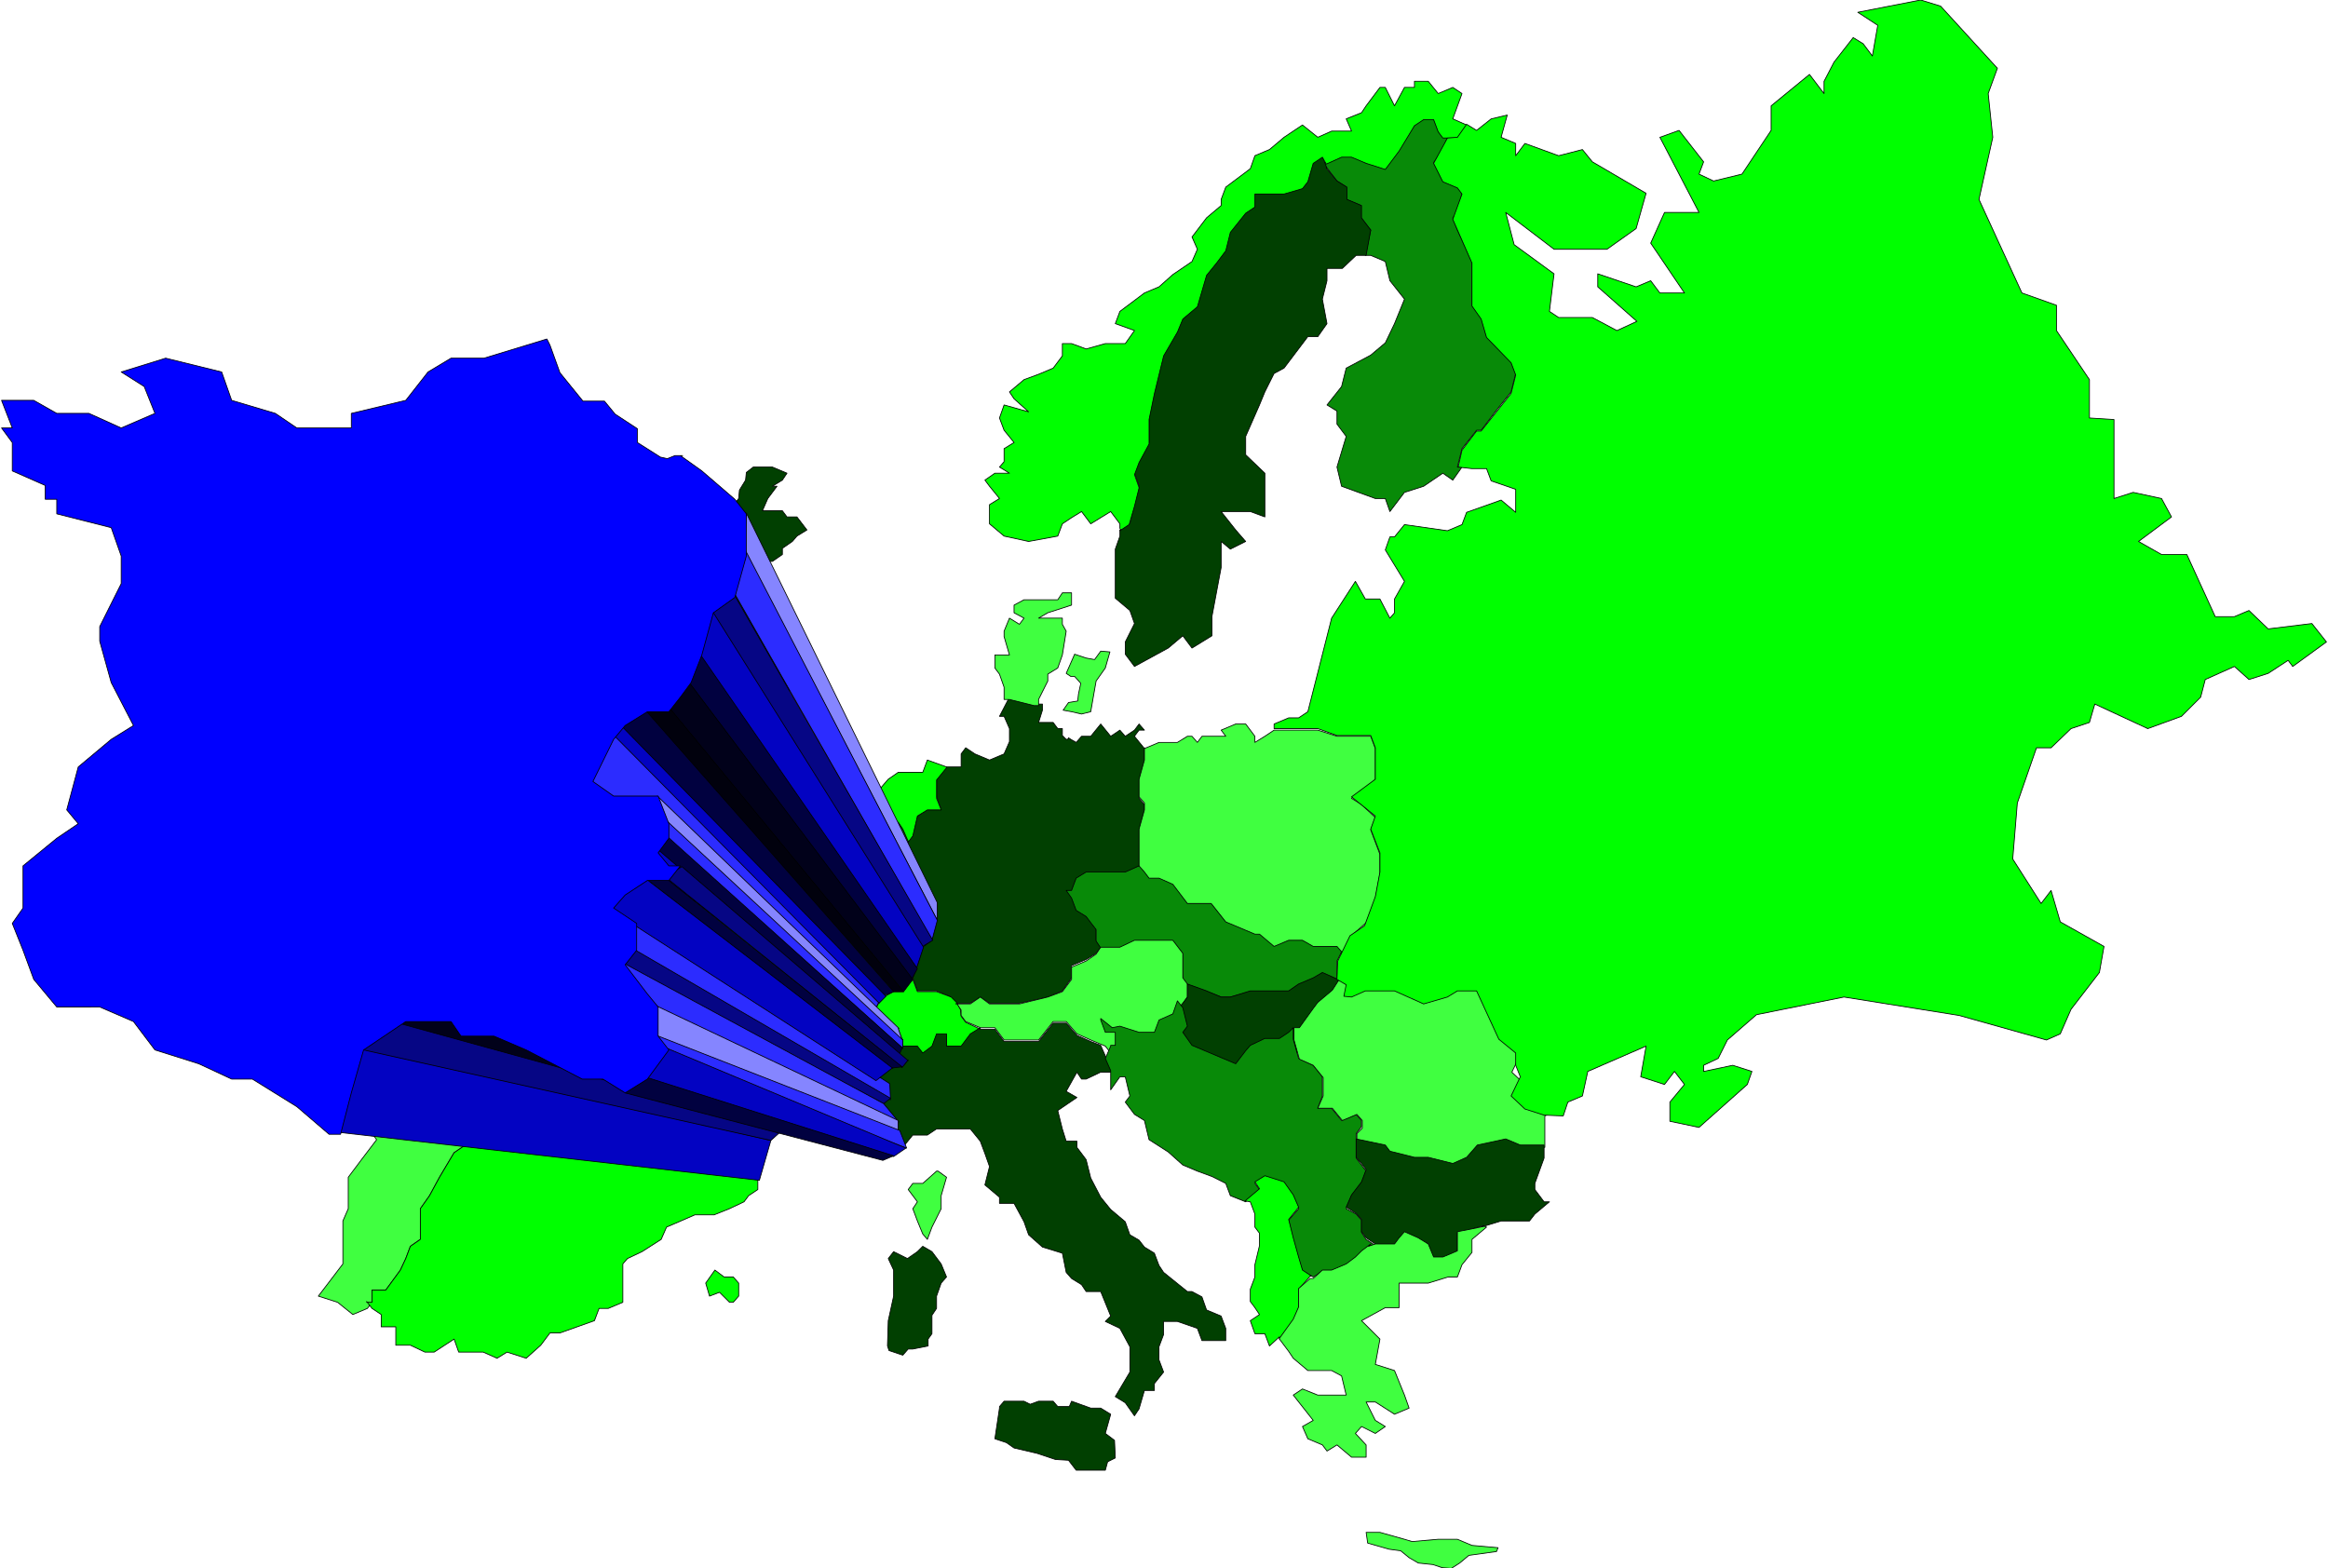 <svg xmlns="http://www.w3.org/2000/svg" fill-rule="evenodd" height="330.455" preserveAspectRatio="none" stroke-linecap="round" viewBox="0 0 3035 2045" width="490.455"><style>.pen0{stroke:#000;stroke-width:1;stroke-linejoin:round}.brush1{fill:#40ff40}.pen1{stroke:none}.brush2{fill:#0f0}.brush3{fill:#088a08}.brush4{fill:#014001}.brush5{fill:#8585ff}.brush6{fill:#2c2cff}.brush7{fill:#060685}.brush8{fill:#0303c2}.brush9{fill:#010140}.brush10{fill:#01011a}</style><path class="pen1 brush1" d="m1223 1527 11 8-7 24v17l-12 24-6 16-6-7-7-17-6-16 6-9-12-16 6-8h13l18-16h2z"/><path class="pen0" fill="none" d="m1223 1527 11 8-7 24v17l-12 24-6 16-6-7-7-17-6-16 6-9-12-16 6-8h13l18-16h2"/><path class="pen1 brush1" d="M485 1697v-15h18l19-26 7-15 6-16 13-9v-40l12-17 13-24 19-32 25-17 25-16-6-8h-13l-6-25-31 9-13-17v-15l-19-9-12-8h-13l-13 8 6 16-6 25-6 16-25 16 6 8-19 25-18 24v41l-7 16v56l-32 42 25 8 20 16 19-8 6-8v-1z"/><path class="pen0" fill="none" d="M485 1697v-15h18l19-26 7-15 6-16 13-9v-40l12-17 13-24 19-32 25-17 25-16-6-8h-13l-6-25-31 9-13-17v-15l-19-9-12-8h-13l-13 8 6 16-6 25-6 16-25 16 6 8-19 25-18 24v41l-7 16v56l-32 42 25 8 20 16 19-8 6-8h0"/><path class="pen1 brush2" d="m478 1697 7 9 12 8v16h19v24h19l19 9h12l26-17 6 17h32l18 8 13-8 25 8 19-17 12-16h13l45-16 6-16h12l19-8v-50l6-7 19-9 25-16 7-16 37-16h25l20-8 19-9 6-8 12-8v-16h-6l-19-16-25-16h-13l-19-8-25-9-12-16-19-8h-25l-13-16-6-17-7-15-13-9h-11l-20-8-30-8-14-16h-19l-18-9-13 9-7-9-18-16h-13l-12-8h-7l-12-16-13-8-31 16v8h-19l-7 16 13 17v24h7l12 8 19 9v15l13 17 31-9 6 25h13l6 8-25 16-25 17-19 32-13 24-12 17v40l-13 9-6 16-7 15-19 26h-18v16h-7v-1z"/><path class="pen0" fill="none" d="m478 1697 7 9 12 8v16h19v24h19l19 9h12l26-17 6 17h32l18 8 13-8 25 8 19-17 12-16h13l45-16 6-16h12l19-8v-50l6-7 19-9 25-16 7-16 37-16h25l20-8 19-9 6-8 12-8v-16h-6l-19-16-25-16h-13l-19-8-25-9-12-16-19-8h-25l-13-16-6-17-7-15-13-9h-11l-20-8-30-8-14-16h-19l-18-9-13 9-7-9-18-16h-13l-12-8h-7l-12-16-13-8-31 16v8h-19l-7 16 13 17v24h7l12 8 19 9v15l13 17 31-9 6 25h13l6 8-25 16-25 17-19 32-13 24-12 17v40l-13 9-6 16-7 15-19 26h-18v16h-7 0"/><path class="pen1 brush1" d="m805 1405 1-25 19-16 12-8-7-8 7-24 19-16 13-8-13-25-6-24v-8l12-25v-16l-6-16-31-8v-9h-7v-8l-19-8v-16l-6-8h6l-6-17h19l13 8h18l19 9 19-9-6-15-13-8 26-9 31 9 6 15 26 8 12 9h31v-9l32-8 13-15 13-9h19l36-11 2 4 5 16 13 16h13l6 8 13 8v8l13 9h4l4-1h5-2l13 8 19 16 6 9v24l-6 24-12 9-7 24-6 16-7 9-6 8h-12l-13 8-7 8-12 24 12 8h26l6 16v8l-6 9 6 7h6l-6 9h-12l-13 8-7 8 13 9v15l-6 8 13 17 6 8v16l6 8-12 17-13 8-13-8h-12l-32-17-18-8h-20l-5-8h-26l-25 16-7 25-6 24h-6l-19-16-25-16h-13l-19-8-25-9-12-16-19-8h-25l-13-16-6-17-7-15 7-9h-1z"/><path class="pen0" fill="none" d="m805 1405 1-25 19-16 12-8-7-8 7-24 19-16 13-8-13-25-6-24v-8l12-25v-16l-6-16-31-8v-9h-7v-8l-19-8v-16l-6-8h6l-6-17h19l13 8h18l19 9 19-9-6-15-13-8 26-9 31 9 6 15 26 8 12 9h31v-9l32-8 13-15 13-9h19l36-11 2 4 5 16 13 16h13l6 8 13 8v8l13 9h4l4-1h5-2l13 8 19 16 6 9v24l-6 24-12 9-7 24-6 16-7 9-6 8h-12l-13 8-7 8-12 24 12 8h26l6 16v8l-6 9 6 7h6l-6 9h-12l-13 8-7 8 13 9v15l-6 8 13 17 6 8v16l6 8-12 17-13 8-13-8h-12l-32-17-18-8h-20l-5-8h-26l-25 16-7 25-6 24h-6l-19-16-25-16h-13l-19-8-25-9-12-16-19-8h-25l-13-16-6-17-7-15 7-9h0"/><path class="pen1 brush3" d="m781 765 31-32 25 7-9 7-14 4-8 13 9 5h10l19 20 23 7-11 18-6 49-25 40-39 9-37 8h-38l-19-41 33-32 30-24-19-42 9-9 20-4 14-3h2z"/><path class="pen0" fill="none" d="m781 765 31-32 25 7-9 7-14 4-8 13 9 5h10l19 20 23 7-11 18-6 49-25 40-39 9-37 8h-38l-19-41 33-32 30-24-19-42 9-9 20-4 14-3h2"/><path class="pen1 brush4" d="m872 1041-16-10-13-8h-12l-13 8h-25l6-15h32l25-16h13l6-9 19 9 6-9v-16h-25l-6-8h-26l7-17h25v-16l6-16v-16l13-16 6 8 13-8 25 8v-25l13-16-13-8-6-25 12-16h-6l-13-8-5-8 5-8v-16l19-8v-41h-6l-13 17-12 8v-8l7-17 5-9 7-7 6-12-15 4 3-9 12-5 15-14 10-13 1-11 8-13 1-10 9-7h25l19 8-6 9-13 8h6l-12 16-7 16h26l6 8h13l13 17-13 8-6 7-13 9v8l-13 9h-25v8l19 16 12 16 13 16v32l7 33v8l6 17v16l-13 8 7 16 6 16-6 16 12 9 12 8 7 24v16l-7 16-5 8h-7l-12 8h-7v8l13 9v8l-6 8-20-8h-25l-25-8-12-9-13-8-25 8-6-8-19-8h-7l-6 8-3 2z"/><path class="pen0" fill="none" d="m872 1041-16-10-13-8h-12l-13 8h-25l6-15h32l25-16h13l6-9 19 9 6-9v-16h-25l-6-8h-26l7-17h25v-16l6-16v-16l13-16 6 8 13-8 25 8v-25l13-16-13-8-6-25 12-16h-6l-13-8-5-8 5-8v-16l19-8v-41h-6l-13 17-12 8v-8l7-17 5-9 7-7 6-12-15 4 3-9 12-5 15-14 10-13 1-11 8-13 1-10 9-7h25l19 8-6 9-13 8h6l-12 16-7 16h26l6 8h13l13 17-13 8-6 7-13 9v8l-13 9h-25v8l19 16 12 16 13 16v32l7 33v8l6 17v16l-13 8 7 16 6 16-6 16 12 9 12 8 7 24v16l-7 16-5 8h-7l-12 8h-7v8l13 9v8l-6 8-20-8h-25l-25-8-12-9-13-8-25 8-6-8-19-8h-7l-6 8-3 2h0"/><path class="pen1 brush3" d="m1113 1073-6 4 7 20 13 15h13l5 8 14 9v8l12 8 3-6-1-7v-12h4l7-8v-15l-7-16-6-9h-38l-13 9-6-9-1 1z"/><path class="pen0" fill="none" d="m1113 1073-6 4 7 20 13 15h13l5 8 14 9v8l12 8 3-6-1-7v-12h4l7-8v-15l-7-16-6-9h-38l-13 9-6-9-1 1h0"/><path class="pen1 brush4" d="m1397 1163 6-17 13-7h51l18-8v-49l7-25v-8l-7-8v-24l7-24v-17l-13-16 6-8h7l-7-8-6 8-12 8-7-8-12 8-13-16-13 16h-12l-7 8-7-4-3-2-1 2h-2l-5-5v-9h-6l-6-8h-19l5-16v-8h-11l-32-9-13 25h6l7 16v17l-7 16-19 8-19-8-12-8-6 8v17h-19l-13 16v23l6 17h-18l-13 8-6 24-6 9v15l-7 8 1 6 3 5 3 5v9l3 2 9 6 19 16 6 9v24l-6 24-12 9-7 24-6 16 6 17h25l19 8 6 8h19l13-8 12 8h39l37-8 19-8 12-17v-16l19-8 13-8 6-8-6-9v-16l-7-8-6-8-12-8-7-17v-6z"/><path class="pen0" fill="none" d="m1397 1163 6-17 13-7h51l18-8v-49l7-25v-8l-7-8v-24l7-24v-17l-13-16 6-8h7l-7-8-6 8-12 8-7-8-12 8-13-16-13 16h-12l-7 8-7-4-3-2-1 2h-2l-5-5v-9h-6l-6-8h-19l5-16v-8h-11l-32-9-13 25h6l7 16v17l-7 16-19 8-19-8-12-8-6 8v17h-19l-13 16v23l6 17h-18l-13 8-6 24-6 9v15l-7 8 1 6 3 5 3 5v9l3 2 9 6 19 16 6 9v24l-6 24-12 9-7 24-6 16 6 17h25l19 8 6 8h19l13-8 12 8h39l37-8 19-8 12-17v-16l19-8 13-8 6-8-6-9v-16l-7-8-6-8-12-8-7-17v-6h0"/><path class="pen1 brush2" d="m1184 1097-7-16-6-9h-38l6-16v-25h6l13-15 13-9h32l6-16 25 9v1l-13 16v24l6 15h-18l-13 8-6 26-6 8v-1z"/><path class="pen0" fill="none" d="m1184 1097-7-16-6-9h-38l6-16v-25h6l13-15 13-9h32l6-16 25 9v1l-13 16v24l6 15h-18l-13 8-6 26-6 8v-1h0"/><path class="pen1 brush1" d="M1354 920h-6l-32-8h-7v-16l-6-17-6-8v-17h19l-7-24v-7l7-17 13 8 6-8-13-7v-10l13-7h44l6-9h12v16l-31 10-12 7h31v8l5 9-5 31-6 17-13 8v9l-12 24v8z"/><path class="pen0" fill="none" d="M1354 920h-6l-32-8h-7v-16l-6-17-6-8v-17h19l-7-24v-7l7-17 13 8 6-8-13-7v-10l13-7h44l6-9h12v16l-31 10-12 7h31v8l5 9-5 31-6 17-13 8v9l-12 24v8h0"/><path class="pen1 brush1" d="m1393 916-7 10 11 2 13 3 12-3 4-23 3-17 12-17 6-21-12-1-8 11-11-2-15-5-11 25 6 4h5l8 9-3 14-1 9-12 2z"/><path class="pen0" fill="none" d="m1393 916-7 10 11 2 13 3 12-3 4-23 3-17 12-17 6-21-12-1-8 11-11-2-15-5-11 25 6 4h5l8 9-3 14-1 9-12 2h0"/><path class="pen1 brush1" d="m1749 1244 13-24 19-17 12-31 6-33v-25l-12-32 6-16-18-17-13-8 31-24v-41l-6-16h-44l-25-8h-57l-12 8-13 8v-8l-12-16h-13l-19 8 6 8h-31l-6 8-7-8h-6l-13 8h-24l-19 8v-1 16l-7 25v23l7 8v9l-7 25v50l7 8 6 7h13l18 9 19 24h31l19 24 19 9 19 8h6l19 17 19-10h18l14 10h31l6 7z"/><path class="pen0" fill="none" d="m1749 1244 13-24 19-17 12-31 6-33v-25l-12-32 6-16-18-17-13-8 31-24v-41l-6-16h-44l-25-8h-57l-12 8-13 8v-8l-12-16h-13l-19 8 6 8h-31l-6 8-7-8h-6l-13 8h-24l-19 8v-1 16l-7 25v23l7 8v9l-7 25v50l7 8 6 7h13l18 9 19 24h31l19 24 19 9 19 8h6l19 17 19-10h18l14 10h31l6 7h0"/><path class="pen1 brush3" d="M1390 1161h7l6-16 13-8h51l18-8 7 8 6 8h13l18 8 19 25h31l19 24 19 8 19 8h6l19 16 19-8h18l14 8h31l6 7-6 12v24h-7l-12-8-12 8-19 7-13 9h-50l-26 7h-12l-19-7-25-9-6-7v-33l-13-17h-50l-19 9h-25l-6-9v-15l-7-9-6-8-13-8-6-16-7-10z"/><path class="pen0" fill="none" d="M1390 1161h7l6-16 13-8h51l18-8 7 8 6 8h13l18 8 19 25h31l19 24 19 8 19 8h6l19 16 19-8h18l14 8h31l6 7-6 12v24h-7l-12-8-12 8-19 7-13 9h-50l-26 7h-12l-19-7-25-9-6-7v-33l-13-17h-50l-19 9h-25l-6-9v-15l-7-9-6-8-13-8-6-16-7-10h0"/><path class="pen1 brush2" d="m1276 1341-17-8-6-8-1-9-4-8-8-8-19-7h-25l-6-16-6 7-7 9h-12l-13 7-7 9-12 24 12 9h26l6 16v8h19l7 8 12-8 6-16h13v16h19l12-16 13-8-1-1h-1z"/><path class="pen0" fill="none" d="m1276 1341-17-8-6-8-1-9-4-8-8-8-19-7h-25l-6-16-6 7-7 9h-12l-13 7-7 9-12 24 12 9h26l6 16v8h19l7 8 12-8 6-16h13v16h19l12-16 13-8-1-1h0"/><path class="pen1 brush4" d="m1177 1488-6-8v-16l-6-8-13-16 6-9v-16l-13-8 7-9 13-8h12l6-7h-6l-6-9 6-8v-2h19l7 9 12-9 6-16h13v16h19l12-16 13-8v2h19l12 16h45l19-24h17l14 16 18 8 13 5 7 16 11 5 1 6v8h-6 6-19l-19 9h-6l-6-9-14 25 14 8-25 17 6 24 5 16h14v8l12 16 6 24 13 25 13 16 19 16 6 17 12 7 7 9 13 8 6 16 6 9 31 25h6l13 7 6 17 19 8 6 16v16h-31l-6-16-26-9h-18v17l-6 16v17l6 16-12 15v9h-13l-7 24-6 9-12-17-13-8 19-32v-33l-13-24-19-9 7-7-13-32h-19l-6-9-13-8-7-8-5-25-26-8-18-16-6-17-13-24h-19v-8l-19-16 6-24-6-17-6-16-13-16h-44l-12 8h-19l-13 16v-8z"/><path class="pen0" fill="none" d="m1177 1488-6-8v-16l-6-8-13-16 6-9v-16l-13-8 7-9 13-8h12l6-7h-6l-6-9 6-8v-2h19l7 9 12-9 6-16h13v16h19l12-16 13-8v2h19l12 16h45l19-24h17l14 16 18 8 13 5 7 16 11 5 1 6v8h-6 6-19l-19 9h-6l-6-9-14 25 14 8-25 17 6 24 5 16h14v8l12 16 6 24 13 25 13 16 19 16 6 17 12 7 7 9 13 8 6 16 6 9 31 25h6l13 7 6 17 19 8 6 16v16h-31l-6-16-26-9h-18v17l-6 16v17l6 16-12 15v9h-13l-7 24-6 9-12-17-13-8 19-32v-33l-13-24-19-9 7-7-13-32h-19l-6-9-13-8-7-8-5-25-26-8-18-16-6-17-13-24h-19v-8l-19-16 6-24-6-17-6-16-13-16h-44l-12 8h-19l-13 16v-8h0"/><path class="pen1 brush1" d="m1429 1244-13 9-19 8v16l-12 16-19 7-37 9h-39l-12-9-13 9h-19l1-1 6 9v7l6 8 19 8h19l12 16h45l19-24h17l14 16 18 8 19 8 7 9v1h12l25 9h20l6-17 18-8 6-16v-25l7-8 6-9v-17l-6-8v-32l-13-17h-50l-19 9h-25l-6 9z"/><path class="pen0" fill="none" d="m1429 1244-13 9-19 8v16l-12 16-19 7-37 9h-39l-12-9-13 9h-19l1-1 6 9v7l6 8 19 8h19l12 16h45l19-24h17l14 16 18 8 19 8 7 9v1h12l25 9h20l6-17 18-8 6-16v-25l7-8 6-9v-17l-6-8v-32l-13-17h-50l-19 9h-25l-6 9h0"/><path class="pen1 brush4" d="m1684 1379 28-29 6-8 18-17 19-32v-9l-12-7-1-1-18-8-12 7-19 8-13 9h-50l-26 8h-12l-19-8-25-9v17l-6 8-7 8v26l7 8 6 24-6 9 12 15 38 17 19 8 13-16 6-9 19-8h19l12-7 4-3v-1z"/><path class="pen0" fill="none" d="m1684 1379 28-29 6-8 18-17 19-32h0v-9l-12-7-1-1-18-8-12 7-19 8-13 9h-50l-26 8h-12l-19-8-25-9v17l-6 8-7 8v26l7 8 6 24-6 9 12 15 38 17 19 8 13-16 6-9 19-8h19l12-7 4-3h0"/><path class="pen1 brush3" d="m1680 1346-12 8h-19l-19 9-6 7-13 17-19-8-38-16-12-17 6-8-6-24-7-9-6 17-18 8-6 16h-20l-25-8-10 2-15-12v2l6 16h13v17h-6v1l-7 16 7 16v25l12-17h7l6 25-6 8 12 16 13 8 6 25 25 16 19 17 19 8 19 7 18 9 6 16 20 8 18-16-6-8 13-9 25 9 12 16 7 17-13 15 6 25 7 25 5 16 14 8 5-3 7-5h12l19-8 13-8 7-9 12-8h6l-12-8-6-9v-16l-7-8-13-7 7-17 13-16 6-16-6-8-7-9v-32l7-9v-8l-7-8-19 8-13-16h-18l6-16v-25l-12-15-19-9-7-25v-15l-6 6z"/><path class="pen0" fill="none" d="m1680 1346-12 8h-19l-19 9-6 7-13 17-19-8-38-16-12-17 6-8-6-24-7-9-6 17-18 8-6 16h-20l-25-8-10 2-15-12v2l6 16h13v17h-6v1l-7 16 7 16v25l12-17h7l6 25-6 8 12 16 13 8 6 25 25 16 19 17 19 8 19 7 18 9 6 16 20 8 18-16-6-8 13-9 25 9 12 16 7 17-13 15 6 25 7 25 5 16 14 8h0l5-3 7-5h12l19-8 13-8 7-9 12-8h6l-12-8-6-9v-16l-7-8-13-7 7-17 13-16 6-16-6-8-7-9v-32l7-9v-8l-7-8-19 8-13-16h-18l6-16v-25l-12-15-19-9-7-25v-15l-6 6h0"/><path class="pen1 brush2" d="m1623 1566 19-16-6-9 13-8 25 8 12 17 7 16-13 16 6 24 7 25 5 17 12 8h-2l-15 17v24l-7 17-18 24v-3l-13 12-6-16h-13l-6-17 12-8-6-9-6-8v-16l6-16v-16l6-25v-16l-6-8v-17l-6-16-6-1h-1z"/><path class="pen0" fill="none" d="m1623 1566 19-16-6-9 13-8 25 8 12 17 7 16-13 16 6 24 7 25 5 17 12 8h-2l-15 17v24l-7 17-18 24v-3l-13 12-6-16h-13l-6-17 12-8-6-9-6-8v-16l6-16v-16l6-25v-16l-6-8v-17l-6-16-6-1h0"/><path class="pen1 brush1" d="M1995 1496h-12l-19-8-38 8-13 16-18 9-32-9h-19l-31-8-6-8-38-8v-10l7-7v-10l-7-8-19 8-13-16h-19l7-16v-24l-13-16-18-8-7-25v-16h7l18-25 6-8 19-16 16-25h9l1 2 19-8h37l19 8 19 8 31-8 13-8h25l6 8 13 25 7 16 6 16 19 17v15l6 16-12 25 18 17 25 8h25v8l-6 16-19 8v41h-19z"/><path class="pen0" fill="none" d="M1995 1496h-12l-19-8-38 8-13 16-18 9-32-9h-19l-31-8-6-8-38-8h0v-10l7-7v-10l-7-8-19 8-13-16h-19l7-16v-24l-13-16-18-8-7-25v-16h7l18-25 6-8 19-16 16-25h9l1 2 19-8h37l19 8 19 8 31-8 13-8h25l6 8 13 25 7 16 6 16 19 17v15l6 16-12 25 18 17 25 8h25v8l-6 16-19 8v41h-19 0"/><path class="pen1 brush4" d="M2013 1493h-31l-19-8-37 8-14 16-18 8-32-8h-18l-32-8-6-8-38-8v24l7 8 6 8-6 16-13 17-7 16 13 8 7 8v16l6 8 12 8-1 3 1-1h25l6-8 7-8 18 8 13 8 7 17h12l19-8v-25l34-10-3 2 26-8h37l7-9 19-16h-7l-12-16v-8l12-33v-17z"/><path class="pen0" fill="none" d="M2013 1493h-31l-19-8-37 8-14 16-18 8-32-8h-18l-32-8-6-8-38-8v24l7 8 6 8-6 16-13 17-7 16 13 8 7 8v16l6 8 12 8-1 3 1-1h25l6-8 7-8 18 8 13 8 7 17h12l19-8v-25l34-10-3 2 26-8h37l7-9 19-16h-7l-12-16v-8l12-33v-17h0"/><path class="pen1 brush1" d="m1935 1599-35 7v25l-19 8h-12l-7-17-13-8-18-8-7 8-6 8h-25l-9 3 3-3-12 9-8 8-12 9-19 8h-12l-12 11h-4l-15 13v24l-7 16-18 25v1l12 16 6 9 19 16h31l13 7 6 25h-37l-20-8-12 8 26 33-14 8 7 16 19 8 6 8 13-8 19 16h19v-16l-14-15 8-9 18 9 13-9-13-8-12-24h12l25 16 19-8-6-17-13-32-25-8 6-33-24-24 31-17h18v-32h38l26-8h12l6-16 13-16v-17l19-16-3-1z"/><path class="pen0" fill="none" d="m1935 1599-35 7v25l-19 8h-12l-7-17-13-8-18-8-7 8-6 8h-25l-9 3 3-3-12 9-8 8-12 9-19 8h-12l-12 11h-4l-15 13v24l-7 16-18 25v1l12 16 6 9 19 16h31l13 7 6 25h-37l-20-8-12 8 26 33-14 8 7 16 19 8 6 8 13-8 19 16h19v-16l-14-15 8-9 18 9 13-9-13-8-12-24h12l25 16 19-8-6-17-13-32-25-8 6-33-24-24 31-17h18v-32h38l26-8h12l6-16 13-16v-17l19-16-3-1h0"/><path class="pen1 brush4" d="m1157 1755 2 6 18 6 7-8h6l20-4v-9l5-7v-24l6-9v-16l6-17 7-8-7-17-12-16-12-7-7 7-13 9-18-9-7 9 7 15v34l-7 32-1 32v1z"/><path class="pen0" fill="none" d="m1157 1755 2 6 18 6 7-8h6l20-4v-9l5-7v-24l6-9v-16l6-17 7-8-7-17-12-16-12-7-7 7-13 9-18-9-7 9 7 15v34l-7 32-1 32v1h0"/><path class="pen1 brush4" d="m1303 1836-6 40 15 5 10 7 30 7 24 8 17 1 10 13h38l3-11 10-5-1-23-12-9 7-25-13-8h-13l-25-9-3 7h-15l-6-7h-19l-11 4-8-4h-26l-6 7v2z"/><path class="pen0" fill="none" d="m1303 1836-6 40 15 5 10 7 30 7 24 8 17 1 10 13h38l3-11 10-5-1-23-12-9 7-25-13-8h-13l-25-9-3 7h-15l-6-7h-19l-11 4-8-4h-26l-6 7v2h0"/><path class="pen1 brush1" d="m1799 1998 32 9 10 3 34-3h25l19 8 34 3-2 5-36 5-12 10-11 7-12-1-12-4-19-2-12-7-11-9-15-2-28-8-2-14h18l32 9-32-9z"/><path class="pen0" fill="none" d="m1799 1998 32 9 10 3 34-3h25l19 8 34 3-2 5-36 5-12 10-11 7-12-1-12-4-19-2-12-7-11-9-15-2-28-8-2-14h18l32 9-32-9h0"/><path class="pen1 brush3" d="m1724 211 19 25 12 8v16l19 8v16l13 16-7 33h7l19 8 6 25 19 24-13 32-12 25-19 16-32 17-6 24-19 24 13 8v17l12 16-12 40 6 25 44 16h13l6 17 19-25 25-8 25-17 13 9 12-17h-6l6-24 19-24h6l19-25 20-25 6-24-6-16-32-32-7-25-12-16v-57l-19-41-6-16 6-7 6-25-6-8-19-8-12-24 12-17 6-16h-6l-6-8-6-16h-13l-12 8-20 32-18 25-26-8-18-9h-13l-19 9h-6v-1z"/><path class="pen0" fill="none" d="m1724 211 19 25 12 8v16l19 8v16l13 16-7 33h7l19 8 6 25 19 24-13 32-12 25-19 16-32 17-6 24-19 24 13 8v17l12 16-12 40 6 25 44 16h13l6 17 19-25 25-8 25-17 13 9 12-17h-6l6-24 19-24h6l19-25 20-25 6-24-6-16-32-32-7-25-12-16v-57l-19-41-6-16 6-7 6-25-6-8-19-8-12-24 12-17 6-16h-6l-6-8-6-16h-13l-12 8-20 32-18 25-26-8-18-9h-13l-19 9h-6 0"/><path class="pen1 brush4" d="m1460 699-6 17v64l19 16 6 17-12 24v16l12 16 44-24 19-16 12 16 26-16v-25l6-32 6-32v-34l12 10 20-10-13-15-19-24h38l19 7v-57l-25-24v-24l18-41 7-17 12-24 13-7 31-41h13l12-17-6-32 6-24v-16h20l18-17h13l6-33-12-16v-16l-19-8v-16l-13-8-14-17 1 1-6-17-12 9-7 24-7 8-24 8h-38v16l-12 9-20 23-6 25-12 16-13 16-12 41-19 16-7 17-18 32-12 48-7 34v32l-13 24-6 16 6 17-6 24-6 24-13 9v8z"/><path class="pen0" fill="none" d="m1460 699-6 17v64l19 16 6 17-12 24v16l12 16 44-24 19-16 12 16 26-16v-25l6-32 6-32v-34l12 10 20-10-13-15-19-24h38l19 7v-57l-25-24v-24l18-41 7-17 12-24 13-7 31-41h13l12-17-6-32 6-24v-16h20l18-17h13l6-33-12-16v-16l-19-8v-16l-13-8-14-17 1 1-6-17-12 9-7 24-7 8-24 8h-38v16l-12 9-20 23-6 25-12 16-13 16-12 41-19 16-7 17-18 32-12 48-7 34v32l-13 24-6 16 6 17-6 24-6 24-13 9v8h0"/><path class="pen1 brush2" d="M1460 689v-6l-12-16-26 16-12-16-13 8-12 8-6 16-38 7-32-7-19-16v-25l13-8-13-16-6-8 13-9h19l-13-8 6-7v-17l13-8-13-16-6-16 6-17 32 9-19-17-6-9 19-16 19-7 19-8 12-16v-16h12l19 7 25-7h26l12-17-25-9 6-16 32-24 19-8 18-16 25-17 7-16-7-16 19-25 19-16v-8l6-16 32-24 6-17 19-8 19-16 12-8 12-8 20 16 18-8h26l-7-16 20-8 6-9 12-16 6-8h7l12 24 13-24h13v-8h18l13 16 19-8 12 8-12 33 18 8v1l-12 16h-19l-6-8-6-16h-13l-12 8-20 33-18 24-25-8-19-8h-13l-20 9-5-9-12 8-7 24-7 9-24 7h-38v17l-12 8-20 25-6 24-12 16-13 16-12 41-19 16-7 17-18 31-12 49-7 34v32l-13 24-6 16 6 17-6 24-7 24-12 8 1-2-1-1z"/><path class="pen0" fill="none" d="M1460 689v-6l-12-16-26 16-12-16-13 8-12 8-6 16-38 7-32-7-19-16v-25l13-8-13-16-6-8 13-9h19l-13-8 6-7v-17l13-8-13-16-6-16 6-17 32 9-19-17-6-9 19-16 19-7 19-8 12-16v-16h12l19 7 25-7h26l12-17-25-9 6-16 32-24 19-8 18-16 25-17 7-16-7-16 19-25 19-16v-8l6-16 32-24 6-17 19-8 19-16 12-8 12-8 20 16 18-8h26l-7-16 20-8 6-9 12-16 6-8h7l12 24 13-24h13v-8h18l13 16 19-8 12 8-12 33 18 8v1l-12 16h-19l-6-8-6-16h-13l-12 8-20 33-18 24-25-8-19-8h-13l-20 9-5-9-12 8-7 24-7 9-24 7h-38v17l-12 8-20 25-6 24-12 16-13 16-12 41-19 16-7 17-18 31-12 49-7 34v32l-13 24-6 16 6 17-6 24-7 24-12 8 1-2h0"/><path class="pen1 brush2" d="m1760 1220-16 33-1 24 12 7-3 15 10 1 18-8h38l38 17 31-9 13-8h25l29 63 22 18v16l6 15-12 25 18 17 25 8 25 1 6-18 19-8 7-32 76-33-7 40 31 10 13-17 13 17-19 23v25l38 8 63-56 6-17-25-8-38 8v-8l19-9 12-24 38-33 114-23 150 24 114 32 18-8 14-32 37-48 6-34-57-32-12-41-13 17-37-58 6-73 25-72h19l26-25 24-8 7-24 69 32 44-16 25-25 6-23 38-17 19 17 25-8 26-17 6 8 44-32-19-24-57 7-25-24-19 8h-25l-37-81h-33l-30-17 43-32-13-24-37-8-25 8V547l-32-2v-50l-43-64v-33l-45-16-56-122 18-81-6-57 12-33-74-81-26-8-82 16 26 17-7 40-12-16-13-8-25 32-13 25v16l-19-25-50 41v32l-38 57-37 9-19-9 6-16-32-41-25 9 51 98h-45l-18 40 44 65h-32l-12-16-19 8-50-17v17l51 45-26 12-32-17h-44l-12-8 6-49-52-38-11-42 63 48h69l38-27 13-46-70-41-13-16-31 8-44-16-12 16v-16l-19-8 8-29-21 5-19 15-13-8-12 17-13 1-18 33 12 24 19 8 6 8-12 33 25 57v56l12 17 7 24 32 33 6 16-6 24-39 49h-6l-19 25-5 22 18 2h19l6 16 32 11v30l-19-16-45 16-6 16-19 8-56-8-13 16h-6l-6 17 25 41-13 23v18l-6 7-13-25h-19l-13-23-31 48-31 122-12 8h-13l-19 8v6h57l25 9h44l6 16v41l-31 23 31 25-6 17 12 31v25l-6 32-14 38-19 13z"/><path class="pen0" fill="none" d="m1760 1220-16 33-1 24 12 7-3 15 10 1 18-8h38l38 17 31-9 13-8h25l29 63 22 18v16l6 15-12 25 18 17 25 8 25 1 6-18 19-8 7-32 76-33-7 40 31 10 13-17 13 17-19 23v25l38 8 63-56 6-17-25-8-38 8v-8l19-9 12-24 38-33 114-23 150 24 114 32 18-8 14-32 37-48 6-34-57-32-12-41-13 17-37-58 6-73 25-72h19l26-25 24-8 7-24 69 32 44-16 25-25 6-23 38-17 19 17 25-8 26-17 6 8 44-32-19-24-57 7-25-24-19 8h-25l-37-81h-33l-30-17 43-32-13-24-37-8-25 8V547l-32-2v-50l-43-64v-33l-45-16-56-122 18-81-6-57 12-33-74-81-26-8-82 16 26 17-7 40-12-16-13-8-25 32-13 25v16l-19-25-50 41v32l-38 57-37 9-19-9 6-16-32-41-25 9 51 98h-45l-18 40 44 65h-32l-12-16-19 8-50-17v17l51 45-26 12-32-17h-44l-12-8 6-49-52-38-11-42 63 48h69l38-27 13-46-70-41-13-16-31 8-44-16-12 16v-16l-19-8 8-29-21 5-19 15-13-8-12 17-13 1-18 33 12 24 19 8 6 8-12 33 25 57v56l12 17 7 24 32 33 6 16-6 24-39 49h-6l-19 25-5 22 18 2h19l6 16 32 11v30l-19-16-45 16-6 16-19 8-56-8-13 16h-6l-6 17 25 41-13 23v18l-6 7-13-25h-19l-13-23-31 48-31 122-12 8h-13l-19 8v6h57l25 9h44l6 16v41l-31 23 31 25-6 17 12 31v25l-6 32-14 38-19 13h0"/><path class="pen1 brush2" d="m938 1685-13 5-5-17 12-17 12 9h12l7 8v17l-7 8h-5l-13-13z"/><path class="pen0" fill="none" d="m938 1685-13 5-5-17 12-17 12 9h12l7 8v17l-7 8h-5l-13-13h0"/><path class="pen1 brush2" d="M1173 1120h4l1 5 7 12-1 4v3h-5l-3 2-5-2 3-6-1-6v-12z"/><path class="pen0" fill="none" d="M1173 1120h4l1 5 7 12-1 4v3h-5l-3 2-5-2 3-6-1-6v-12h0"/><path class="pen1 brush4" d="m867 796 15-23-32-32-13-1-9 8-14 3-8 13 9 5h10l19 20 23 7z"/><path class="pen0" fill="none" d="m867 796 15-23-32-32-13-1-9 8-14 3-8 13 9 5h10l19 20 23 7h0"/><path class="pen1 brush5" d="m973 669 249 508v23L971 718l2-49z"/><path class="pen0" fill="none" d="m973 669 249 508v23L971 718l2-49h0"/><path class="pen1 brush6" d="m956 771 15-55 251 484-7 26-259-455z"/><path class="pen0" fill="none" d="m956 771 15-55 251 484-7 26-259-455h0"/><path class="pen1 brush7" d="m1216 1226-15 9-283-453 35-14 263 458z"/><path class="pen0" fill="none" d="m1216 1226-15 9-283-453 35-14 263 458h0"/><path class="pen1 brush8" d="M1195 1262 899 850l6-91 299 476-9 27z"/><path class="pen0" fill="none" d="M1195 1262 899 850l6-91 299 476-9 27h0"/><path class="pen1 brush9" d="M1188 1278 878 863l23-27 295 427-8 15z"/><path class="pen0" fill="none" d="M1188 1278 878 863l23-27 295 427-8 15h0"/><path class="pen1 brush10" d="M1178 1293 847 898l29-38 314 417-12 16z"/><path class="pen0" fill="none" d="M1178 1293 847 898l29-38 314 417-12 16h0"/><path class="pen1" style="fill:#01010d" d="M1178 1293h-13L831 916h36l311 377z"/><path class="pen0" fill="none" d="M1178 1293h-13L831 916h36l311 377h0"/><path class="pen1 brush9" d="m1165 1293-13 5-398-401 77 17 334 379z"/><path class="pen0" fill="none" d="m1165 1293-13 5-398-401 77 17 334 379h0"/><path class="pen1 brush8" d="m1155 1299-9 9-385-381 36 6 358 366z"/><path class="pen0" fill="none" d="m1155 1299-9 9-385-381 36 6 358 366h0"/><path class="pen1 brush6" d="m1145 1308-13 28-384-335 19-76 379 383h-1z"/><path class="pen0" fill="none" d="m1145 1308-13 28-384-335 19-76 379 383h0"/><path class="pen1 brush5" d="m1171 1341 6 17-319-292-1-28 315 303h-1z"/><path class="pen0" fill="none" d="m1171 1341 6 17-319-292-1-28 315 303h0"/><path class="pen1 brush6" d="M1177 1355v12l-315-281-6-28 321 298v-1z"/><path class="pen0" fill="none" d="M1177 1355v12l-315-281-6-28 321 298h0"/><path class="pen1 brush9" d="m1176 1366-4 11-336-286 21-12 319 287z"/><path class="pen0" fill="none" d="m1176 1366-4 11-336-286 21-12 319 287h0"/><path class="pen1 brush8" d="m1171 1377 6 6-339-260-2-34 336 288h-1z"/><path class="pen0" fill="none" d="m1171 1377 6 6-339-260-2-34 336 288h0"/><path class="pen1 brush7" d="m1184 1382-8 10-309-249 22-13 295 253v-1z"/><path class="pen0" fill="none" d="m1184 1382-8 10-309-249 22-13 295 253h0"/><path class="pen1 brush9" d="m1176 1391-17 2-323-252h27l313 250z"/><path class="pen0" fill="none" d="m1176 1391-17 2-323-252h27l313 250h0"/><path class="pen1 brush6" d="m813 1237 348 197-1-21-365-234 18 58z"/><path class="pen0" fill="none" d="m813 1237 348 197-1-21-365-234 18 58h0"/><path class="pen1 brush8" d="m1164 1392-22 17-348-224 30-53 340 261v-1z"/><path class="pen0" fill="none" d="m1164 1392-22 17-348-224 30-53 340 261h0"/><path class="pen1 brush7" d="m1161 1432-9 7-350-186 18-19 341 198z"/><path class="pen0" fill="none" d="m1161 1432-9 7-350-186 18-19 341 198h0"/><path class="pen1 brush6" d="m1152 1439 20 24-342-158-24-53 346 187z"/><path class="pen0" fill="none" d="m1152 1439 20 24-342-158-24-53 346 187h0"/><path class="pen1 brush5" d="M1171 1461v17l-329-132v-41l329 156z"/><path class="pen0" fill="none" d="M1171 1461v17l-329-132v-41l329 156h0"/><path class="pen1 brush6" d="m843 1345 330 129 9 23-330-124-9-28z"/><path class="pen0" fill="none" d="m843 1345 330 129 9 23-330-124-9-28h0"/><path class="pen1 brush8" d="m469 1361 536 126-15 52-561-64 40-114z"/><path class="pen0" fill="none" d="m469 1361 536 126-15 52-561-64 40-114h0"/><path class="pen1 brush7" d="m528 1327 497 142-20 18-576-128 99-32z"/><path class="pen0" fill="none" d="m528 1327 497 142-20 18-576-128 99-32h0"/><path class="pen1 brush10" d="m544 1321 44 4 465 146-26 3-533-147 50-5v-1z"/><path class="pen0" fill="none" d="m544 1321 44 4 465 146-26 3-533-147 50-5h0"/><path class="pen1 brush8" d="m858 1362 323 135-16 11-331-104 24-41v-1z"/><path class="pen0" fill="none" d="m858 1362 323 135-16 11-331-104 24-41h0"/><path class="pen1 brush9" d="m828 1400 337 107-14 6-336-88 13-25z"/><path class="pen0" fill="none" d="m828 1400 337 107-14 6-336-88 13-25h0"/><path class="pen1" style="fill:#00f" d="M30 1184v-55l44-36 28-19-15-18 15-56 43-36 29-18-29-56-15-54v-19l28-56v-36l-13-37-71-18v-19H59v-18l-43-19v-37L2 558h14L2 522h42l30 17h42l42 19 44-19-14-35-30-19 58-18 73 18 13 37 57 17 28 19h71v-19l71-17 29-37 30-18h43l82-25 4 8 13 36 30 37h28l14 17 29 19v18l30 19 9 2 10-4h10-3l28 20 43 37 15 19v55l-15 54-28 20-15 55-14 36-14 19-15 19h-28l-29 18-15 18-27 55 27 19h58l14 36v19l-14 19 14 17h15l-15 19h-28l-29 19-15 17 30 20v35l-15 19 29 38 14 17v38l14 18-28 38-29 18-29-18h-27l-73-38-42-18h-43l-13-19h-59l-55 37-16 56-14 54h-15l-42-36-58-36h-27l-43-20-57-18-28-37-44-19H74l-30-36-14-38-14-35 14-20z"/><path class="pen0" fill="none" d="M30 1184v-55l44-36 28-19-15-18 15-56 43-36 29-18-29-56-15-54v-19l28-56v-36l-13-37-71-18v-19H59v-18l-43-19v-37L2 558h14L2 522h42l30 17h42l42 19 44-19-14-35-30-19 58-18 73 18 13 37 57 17 28 19h71v-19l71-17 29-37 30-18h43l82-25 4 8 13 36 30 37h28l14 17 29 19v18l30 19 9 2 10-4h10-3l28 20 43 37 15 19v55l-15 54-28 20-15 55-14 36-14 19-15 19h-28l-29 18-15 18-27 55 27 19h58l14 36v19l-14 19 14 17h15l-15 19h-28l-29 19-15 17 30 20v35l-15 19 29 38 14 17v38l14 18-28 38-29 18-29-18h-27l-73-38-42-18h-43l-13-19h-59l-55 37-16 56-14 54h-15l-42-36-58-36h-27l-43-20-57-18-28-37-44-19H74l-30-36-14-38-14-35 14-20h0"/></svg>
